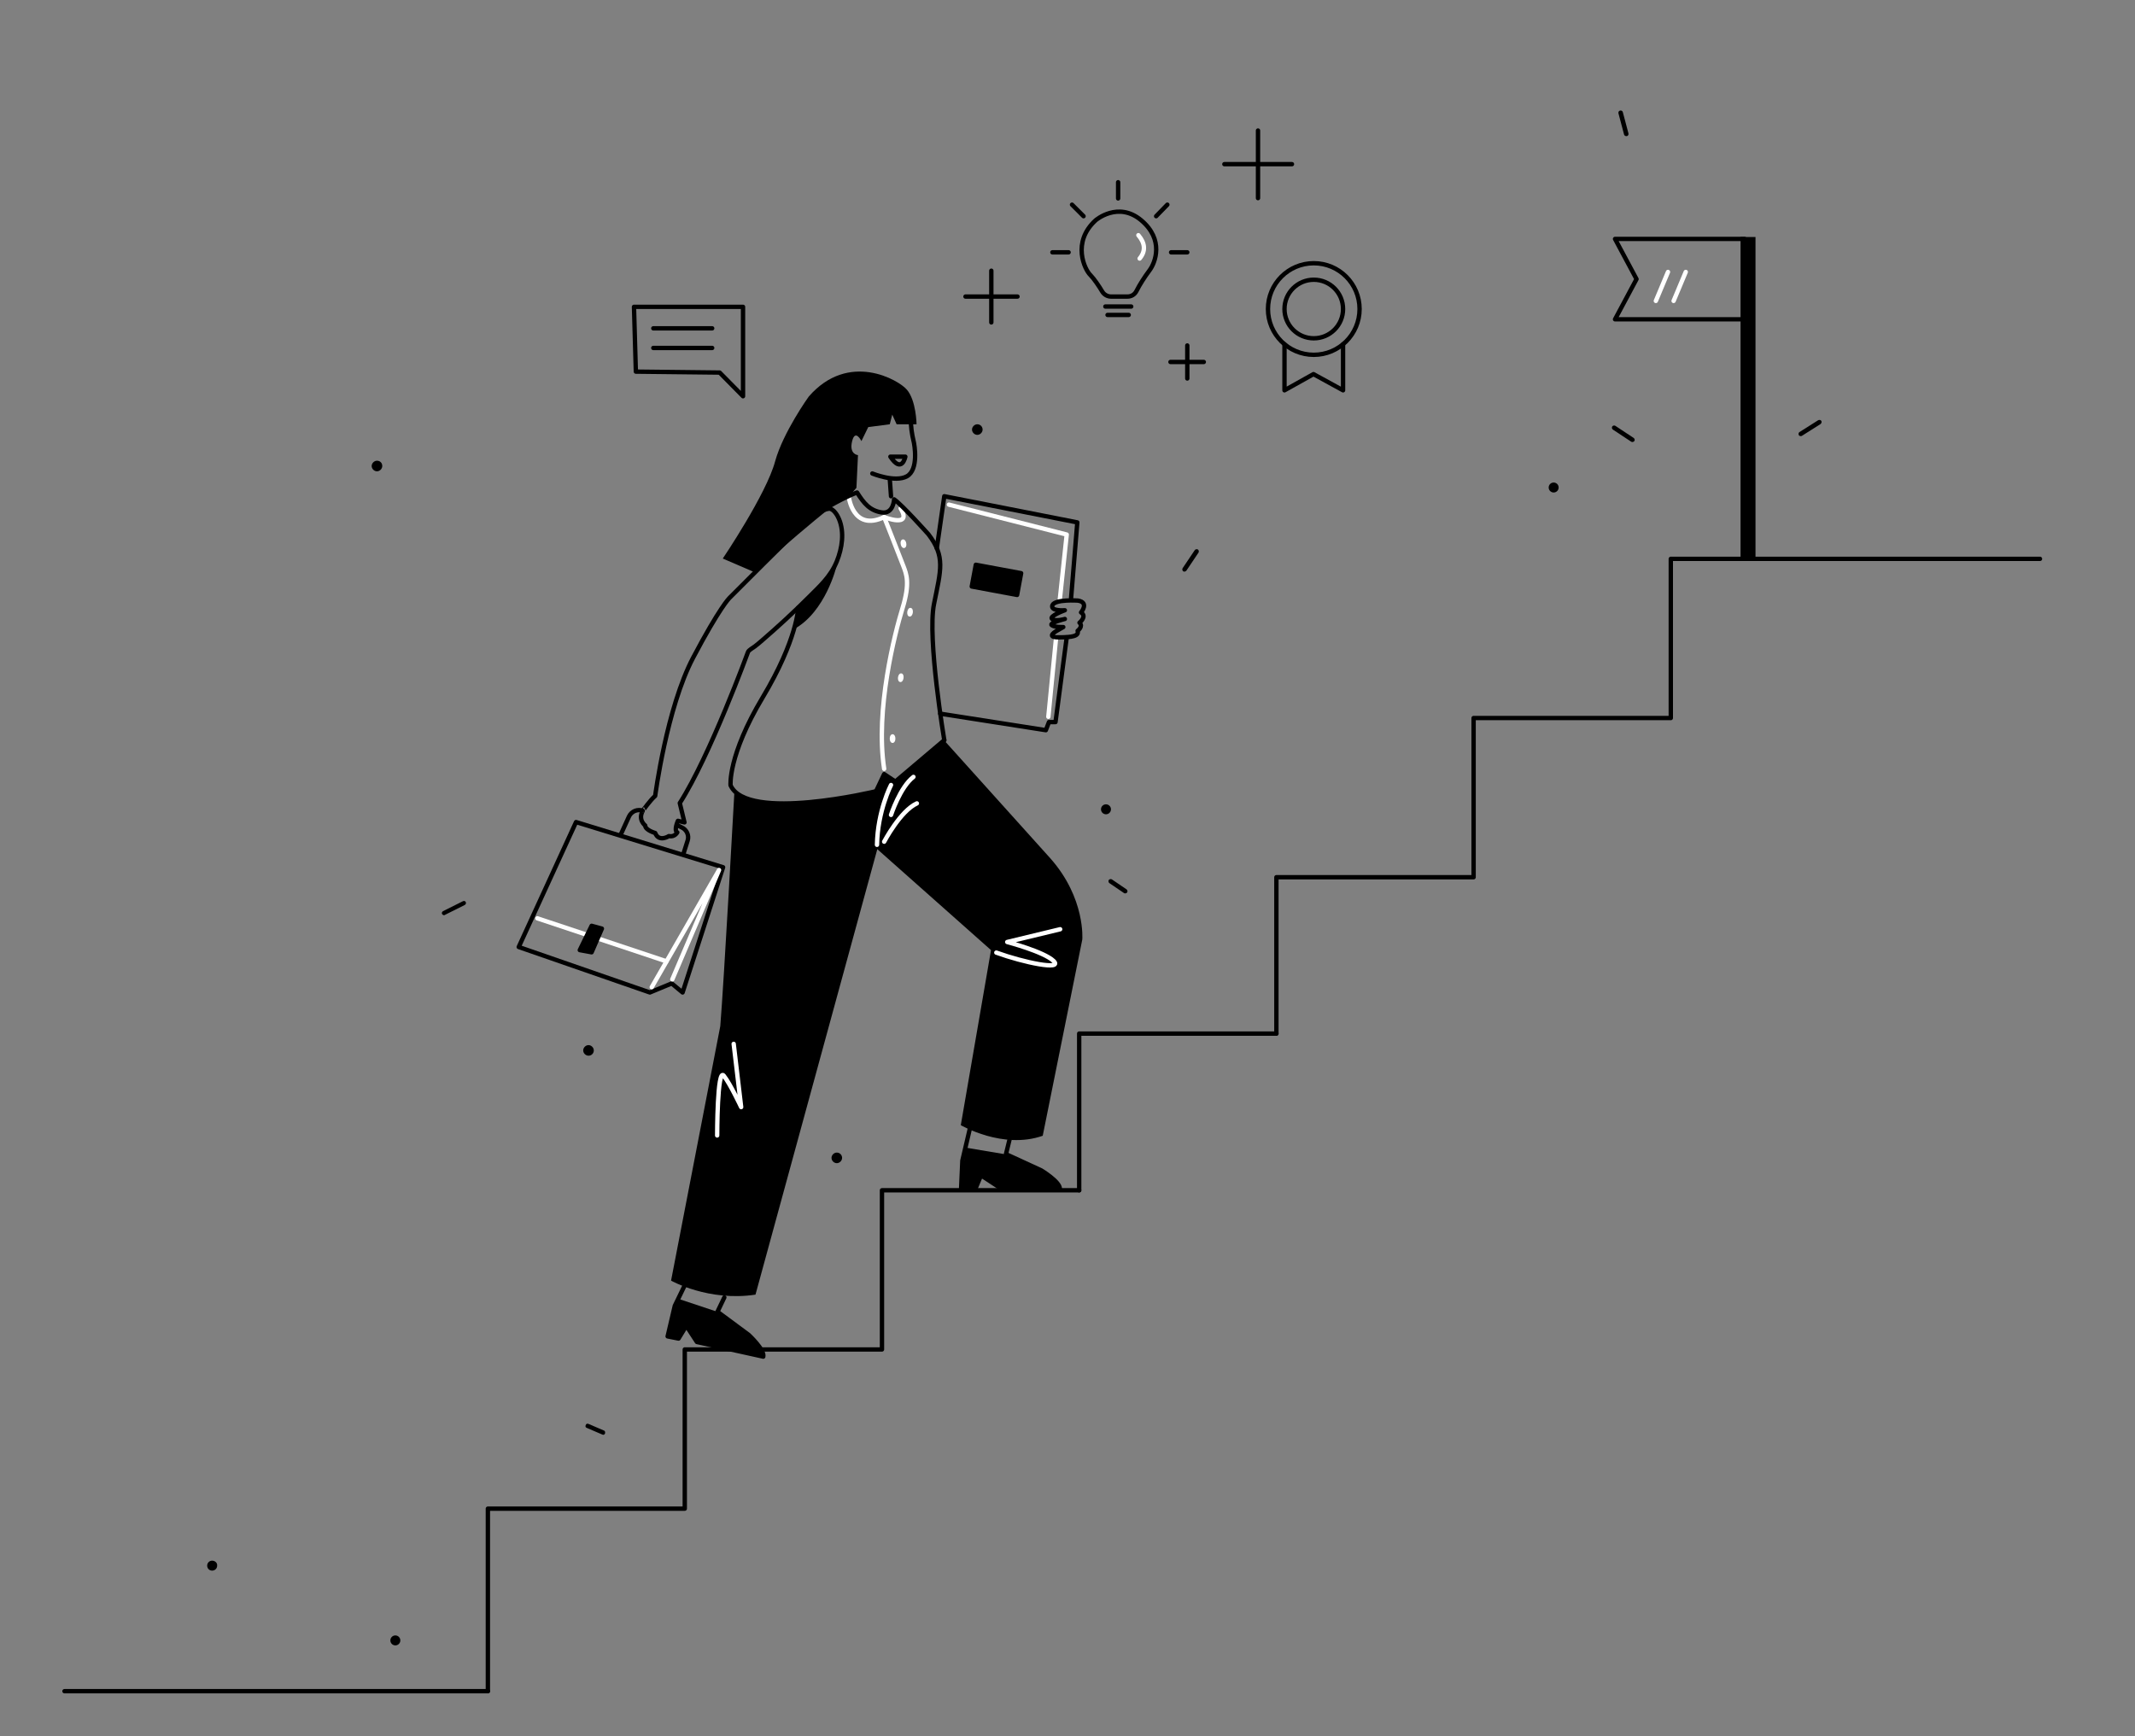 <?xml version="1.0" encoding="UTF-8"?>
<svg xmlns="http://www.w3.org/2000/svg" xmlns:xlink="http://www.w3.org/1999/xlink" version="1.1" id="Ebene_1" x="0px" y="0px" viewBox="0 0 685.3 557.3" style="enable-background:new 0 0 685.3 557.3;" xml:space="preserve">
<rect x="0" y="0" width="685.3" height="557.3" fill="#808080" stroke="none"/>
<style type="text/css">
	.st0{fill:none;stroke:#000000;stroke-width:1.4;stroke-linecap:round;stroke-linejoin:round;stroke-miterlimit:10;}
	.st1{fill:none;stroke:#000000;stroke-width:1.4;stroke-linecap:round;stroke-miterlimit:10;}
	.st2{fill:none;stroke:#FFFFFF;stroke-width:1.4;stroke-linecap:round;stroke-linejoin:round;stroke-miterlimit:10;}
	.st3{fill:#FFFFFF;}
	.st4{fill:none;stroke:#000000;stroke-width:1.4;stroke-miterlimit:10;}
	.st5{stroke:#000000;stroke-width:1.4;stroke-linejoin:round;stroke-miterlimit:10;}
	.st6{stroke:#000000;stroke-width:1.4;stroke-linecap:round;stroke-linejoin:round;stroke-miterlimit:10;}
	.st7{fill:none;stroke:#FFFFFF;stroke-width:1.4;stroke-linecap:round;stroke-miterlimit:10;}
</style>
<g>
	<g>
		<g>
			<circle cx="498.7" cy="156.5" r="1.6"></circle>
			<path d="M584.6,135.1c-0.2-0.3-0.6-0.4-1-0.2l-6,3.8c-0.3,0.2-0.4,0.6-0.2,1c0.1,0.2,0.4,0.3,0.6,0.3c0.1,0,0.3,0,0.4-0.1l6-3.8     C584.7,135.8,584.8,135.4,584.6,135.1z"></path>
			<path d="M518.5,136.7c-0.3-0.2-0.8-0.1-1,0.2c-0.2,0.3-0.1,0.8,0.2,1l5.9,3.9c0.1,0.1,0.3,0.1,0.4,0.1c0.2,0,0.4-0.1,0.6-0.3     c0.2-0.3,0.1-0.8-0.2-1L518.5,136.7z"></path>
			<path d="M521.3,43.2c0.1,0.3,0.4,0.5,0.7,0.5c0.1,0,0.1,0,0.2,0c0.4-0.1,0.6-0.5,0.5-0.9l-1.8-6.8c-0.1-0.4-0.5-0.6-0.9-0.5     c-0.4,0.1-0.6,0.5-0.5,0.9L521.3,43.2z"></path>
			<path d="M68.1,501c-0.9,0-1.6,0.7-1.6,1.6c0,0.9,0.7,1.6,1.6,1.6c0.9,0,1.6-0.7,1.6-1.6C69.8,501.7,69,501,68.1,501z"></path>
			<circle cx="126.9" cy="526.6" r="1.6"></circle>
			<path d="M193.8,459.2l-4.9-2.1c-0.4-0.2-0.8,0-0.9,0.4c-0.2,0.4,0,0.8,0.4,0.9l4.9,2.1c0.1,0,0.2,0.1,0.3,0.1     c0.3,0,0.5-0.2,0.6-0.4C194.3,459.7,194.2,459.3,193.8,459.2z"></path>
			<path d="M383.5,176.6l-3.9,5.8c-0.2,0.3-0.1,0.8,0.2,1c0.1,0.1,0.3,0.1,0.4,0.1c0.2,0,0.4-0.1,0.6-0.3l3.9-5.8     c0.2-0.3,0.1-0.8-0.2-1C384.2,176.2,383.7,176.3,383.5,176.6z"></path>
			<path d="M268.6,370c-0.9,0-1.7,0.8-1.7,1.7s0.8,1.7,1.7,1.7s1.7-0.8,1.7-1.7S269.6,370,268.6,370z"></path>
			<path d="M190.6,337.2c0-0.9-0.8-1.7-1.7-1.7c-0.9,0-1.7,0.8-1.7,1.7s0.8,1.7,1.7,1.7C189.9,338.9,190.6,338.1,190.6,337.2z"></path>
			<path d="M148.6,289.3l-6.4,3.2c-0.3,0.2-0.5,0.6-0.3,0.9c0.1,0.2,0.4,0.4,0.6,0.4c0.1,0,0.2,0,0.3-0.1l6.4-3.2     c0.3-0.2,0.5-0.6,0.3-0.9C149.4,289.3,149,289.1,148.6,289.3z"></path>
			<path d="M121,147.9c-0.9,0-1.7,0.8-1.7,1.7c0,0.9,0.8,1.7,1.7,1.7c0.9,0,1.7-0.8,1.7-1.7C122.7,148.6,122,147.9,121,147.9z"></path>
			<path d="M313.7,136.2c-0.9,0-1.7,0.8-1.7,1.7s0.8,1.7,1.7,1.7c0.9,0,1.7-0.8,1.7-1.7S314.7,136.2,313.7,136.2z"></path>
			<circle cx="355" cy="259.8" r="1.6"></circle>
			<path d="M356.9,282.3c-0.3-0.2-0.8-0.1-1,0.2c-0.2,0.3-0.1,0.8,0.2,1l4.7,3.2c0.1,0.1,0.3,0.1,0.4,0.1c0.2,0,0.4-0.1,0.6-0.3     c0.2-0.3,0.1-0.8-0.2-1L356.9,282.3z"></path>
		</g>
	</g>
</g>
<g>
	<polyline class="st0" points="346.4,382.1 283.1,382.1 283.1,433.2 219.8,433.2 219.8,484.3 156.6,484.3 156.6,542.9  "></polyline>
	<g>
		<polyline class="st0" points="409.7,331.8 346.4,331.8 346.4,382.1   "></polyline>
		<polyline class="st0" points="654.8,179.4 536.3,179.4 536.3,230.5 473,230.5 473,281.6 409.7,281.6 409.7,331.8   "></polyline>
	</g>
</g>
<line class="st1" x1="156.6" y1="542.9" x2="20.7" y2="542.9"></line>
<rect x="509.4" y="125.3" transform="matrix(-4.635422e-11 1 -1 -4.635422e-11 688.788 -433.317)" width="103.4" height="4.8"></rect>
<polygon class="st0" points="518.4,102.5 560,102.5 560,76.7 518.4,76.7 525.3,89.6 "></polygon>
<g>
	<path d="M235.7,254.7c0,0-3.3,60.1-4.5,74.7l-15.8,81.7c0,0,12,6.8,27.1,4.5l39.1-143l36.5,32.4l-9.7,56.2c0,0,13.5,7.9,26.3,3.4   l12.7-63c0,0,1.1-13.2-10.2-26l-34.2-38l-15.7,13.3l-3.6-3l-2.6,6C281.2,254,251.4,261.6,235.7,254.7z"></path>
	<path class="st2" d="M340.3,298.3l-17,4.1c0,0,11.8,3.1,14.9,6.1c3.1,3.1-9.6,0.5-18.4-2.7"></path>
	<path class="st2" d="M235.5,335.1l2.4,20.3c0,0-3.5-7.5-5.6-10.1s-2.1,19.2-2.1,19.2"></path>
	<path class="st2" d="M286,252c0,0-4.3,8.3-4.5,19.2"></path>
	<path class="st2" d="M286,261.6c0,0,2.9-8.9,7.2-12.2"></path>
	<path class="st2" d="M283.8,270.2c0,0,5.2-9.9,10.5-12.3"></path>
	<path class="st2" d="M272.4,159.3c0,0,1.3,11.5,11.4,6.7c0,0,9.1,3.6,5.3-2.8"></path>
	<path class="st2" d="M283.8,166c0,0,5.3,13.4,6.2,15.8c0.9,2.4,2.2,5.3-0.3,13.4s-8.8,32.7-5.9,51.6"></path>
	<ellipse transform="matrix(0.984 -0.179 0.179 0.984 -26.575 54.845)" class="st3" cx="290" cy="174.4" rx="0.9" ry="1.4"></ellipse>
	
		<ellipse transform="matrix(0.131 -0.992 0.992 0.131 58.862 460.243)" class="st3" cx="291.8" cy="196.6" rx="1.4" ry="0.9"></ellipse>
	
		<ellipse transform="matrix(0.131 -0.992 0.992 0.131 35.43 475.641)" class="st3" cx="288.9" cy="217.6" rx="1.4" ry="0.9"></ellipse>
	<ellipse class="st3" cx="286.5" cy="237.1" rx="0.9" ry="1.4"></ellipse>
	<path class="st0" d="M303.1,237.6c0,0-5.5-32.7-3.3-43.7c2.2-11,3.7-15.2-1.8-22.4c0,0-8.5-9.5-11-11.2c0,0-0.2,4.8-4,4.2   s-5.7-2.9-7.9-6.4c0,0-4.6,1.6-12.1,6.3"></path>
	<path class="st0" d="M281.2,254c0,0-41.4,10-46.7-1.9c0,0-0.9-9.5,10.3-28.2c11.2-18.7,11.4-28.8,11.4-28.8"></path>
	<polyline class="st0" points="281.2,254 283.8,248.5 287.4,250.9 303.1,237.6  "></polyline>
	<path class="st0" d="M210.3,255.5c0,0,3.7-28.3,12.2-44.4s11.6-19.1,11.6-19.1s20.8-20.9,25.1-24.8c4.3-3.9,7-3.9,7-3.9   c1.4,0,2.7,2.3,3.1,3.3c1.8,4.3,1,9.4-0.7,13.6c-2,4.9-5.5,8-9.1,11.6c-4.8,4.8-9.8,9.4-14.9,13.8c-0.7,0.6-1.5,1.3-2.3,1.9   c-0.5,0.4-2,1.2-2.2,1.8c0,0-12.2,33.4-21.9,48.5l1.5,6.2l-2.1-0.5c0,0-1.4,3.1-0.2,3.7c0,0-0.8,1.6-2.7,1.2c0,0-3.2,2.1-4.4-1   c0,0-3.2-0.9-3.2-2.4c0,0-2.4-1.8-0.8-4.7C206.3,260.3,208.6,257,210.3,255.5z"></path>
	<path d="M268.5,181.8c0,0-3.5,14.7-13.7,20.2l2.1-7.7L268.5,181.8z"></path>
	<path class="st0" d="M324.1,365.6l-1.2,4.9l11.3,5.2c0,0,6,3.6,6,5.9l-19.2-0.3l-6.1-4l-1.8,4.3h-4.6l0.4-9l2.6-11.1"></path>
	<path class="st0" d="M232.5,416.5l-2.2,4.6l10,7.4c0,0,5.2,4.8,4.7,7l-21.3-4.7l-3.4-5.2l-2.5,4.1l-3.5-0.7l2.3-9.8l4.5-9.3"></path>
	<polygon class="st0" points="166.5,304 184.9,263.9 232.1,278.4 219.1,318.6 215.6,315.7 208.6,318.6  "></polygon>
	<path class="st4" d="M219.4,274l1.3-4.1c0.6-1.7-0.3-3.6-1.9-4.3l-1.6-0.8"></path>
	<path class="st4" d="M199.3,267.8l2.6-5.7c0.8-1.7,2.8-2.5,4.6-1.8"></path>
	<polyline class="st2" points="215.8,314.4 230.8,279.3 209.2,316.9  "></polyline>
	<line class="st2" x1="213.9" y1="308.6" x2="172.5" y2="294.8"></line>
	<polygon class="st5" points="189.9,297.2 193.2,298.1 189.9,305.7 186.1,305  "></polygon>
	<line class="st0" x1="286" y1="159.3" x2="285.6" y2="153.7"></line>
	<path class="st0" d="M280,152c0,0,7.3,3,11.1,0.9s2.5-10,2.1-11.5c-0.4-1.5-1-5.4-0.7-6"></path>
	<path class="st0" d="M285.8,146.6h4.8C290.6,146.6,289.5,152.2,285.8,146.6z"></path>
	<path d="M278.7,137.1l6.9-0.9l0.8-3.1l1.4,3.1h6.4c0,0-0.1-7.6-3.1-11.1c-2.6-3.1-18.7-12.5-31.5,2.2c0,0-8.2,11.4-10.8,20.8   c-2.8,10.5-16.8,31.2-16.8,31.2l10.2,4.4c0,0,26.7-23.8,31.4-25.6l1.3-1.5l0.5-10.5c0,0-2.9-0.2-1.9-4.4s3-0.1,3-0.1L278.7,137.1z"></path>
	<polyline class="st0" points="300.7,176 303.1,159.3 345.8,167.7 343.8,192  "></polyline>
	<polyline class="st0" points="301.8,229.1 335.7,234.4 336.7,231.8 338.8,231.8 342.4,204.6  "></polyline>
	<polyline class="st2" points="340.2,192.3 342.4,171.6 304.6,162  "></polyline>
	<line class="st2" x1="336.5" y1="230.1" x2="339" y2="204.6"></line>
	<path class="st0" d="M339.2,202.5c0,0-3.8,2.1,0.6,2.1c4.4,0,6.6-0.4,6.1-2.1c0,0,1.9-1.4,0.6-2.6c0,0,2.5-2,0.5-3.3   c0,0,2.7-3.2-1-3.8c0,0-7.4-0.5-8.2,1.5c-0.7,2,4,1.6,4,1.6s-5.2,1.9-4.1,2.8c1.1,0.9,4.1,0,4.1,0s-5.2,1.3-4.2,2   c0.9,0.7,3.7,0.6,3.7,0.6L339.2,202.5z"></path>
	
		<rect x="312.4" y="182.7" transform="matrix(0.983 0.183 -0.183 0.983 39.564 -55.467)" class="st6" width="14.8" height="7.1"></rect>
	<path d="M217.6,416.9l-3.4,12.1l3.5,0.7l2.5-4.1l3.4,5.2l21.3,4.7c0.5-2.3-4.7-7-4.7-7l-10-7.4L217.6,416.9z"></path>
	<path d="M323,370.6l11.3,5.2c0,0,6,3.6,6,5.9l-19.2-0.3l-6.1-4l-1.8,4.3h-4.6l1.3-13.3"></path>
</g>
<g>
	<line class="st0" x1="403.8" y1="41.9" x2="403.8" y2="63.6"></line>
	<line class="st0" x1="414.7" y1="52.7" x2="393" y2="52.7"></line>
</g>
<g>
	<line class="st0" x1="318.2" y1="86.9" x2="318.2" y2="103.5"></line>
	<line class="st0" x1="326.6" y1="95.2" x2="309.9" y2="95.2"></line>
</g>
<g>
	<line class="st0" x1="381.1" y1="110.9" x2="381.1" y2="121.5"></line>
	<line class="st0" x1="386.4" y1="116.2" x2="375.7" y2="116.2"></line>
</g>
<g>
	<g>
		<line class="st0" x1="363.1" y1="98.4" x2="354.8" y2="98.4"></line>
		<line class="st0" x1="362.3" y1="101.1" x2="355.5" y2="101.1"></line>
		<path class="st0" d="M365.8,76.4"></path>
		<path class="st4" d="M361.9,95.2h-5.3c-1.1,0-2.2-0.6-2.8-1.6c-1-1.7-2.7-4.2-3.8-5.3c-1.8-1.7-6.1-10.5,1.7-17.6    c0,0,7.2-6.2,14.6,0c7.4,6.2,4.6,13.6,2.6,16.2c-1.5,2-3.1,4.5-4.1,6.5C364.2,94.6,363.1,95.2,361.9,95.2z"></path>
		<path class="st7" d="M365.8,83c2-2.4,1.8-4.9-0.4-7.5"></path>
	</g>
	<line class="st0" x1="358.9" y1="63.7" x2="358.9" y2="58.5"></line>
	<line class="st0" x1="375.9" y1="81" x2="381.1" y2="81"></line>
	<line class="st0" x1="337.8" y1="81" x2="343" y2="81"></line>
	<line class="st0" x1="371.1" y1="69.4" x2="374.7" y2="65.7"></line>
	<line class="st0" x1="344.1" y1="65.7" x2="347.8" y2="69.4"></line>
</g>
<g>
	<polygon class="st0" points="238.5,127.2 238.5,98.5 203.5,98.5 204.1,119.3 231,119.6  "></polygon>
	<line class="st0" x1="228.6" y1="111.7" x2="209.7" y2="111.7"></line>
	<line class="st0" x1="228.6" y1="105.4" x2="209.7" y2="105.4"></line>
</g>
<g>
	<polyline class="st0" points="431.1,110.5 431.1,125.3 421.6,120.1 412.3,125.3 412.3,110.5  "></polyline>
	<circle class="st4" cx="421.7" cy="99.2" r="14.7"></circle>
	<circle class="st4" cx="421.7" cy="99.2" r="9.4"></circle>
</g>
<line class="st2" x1="531.5" y1="96.6" x2="535.4" y2="87.3"></line>
<line class="st2" x1="537.2" y1="96.6" x2="541.1" y2="87.3"></line>
</svg>
